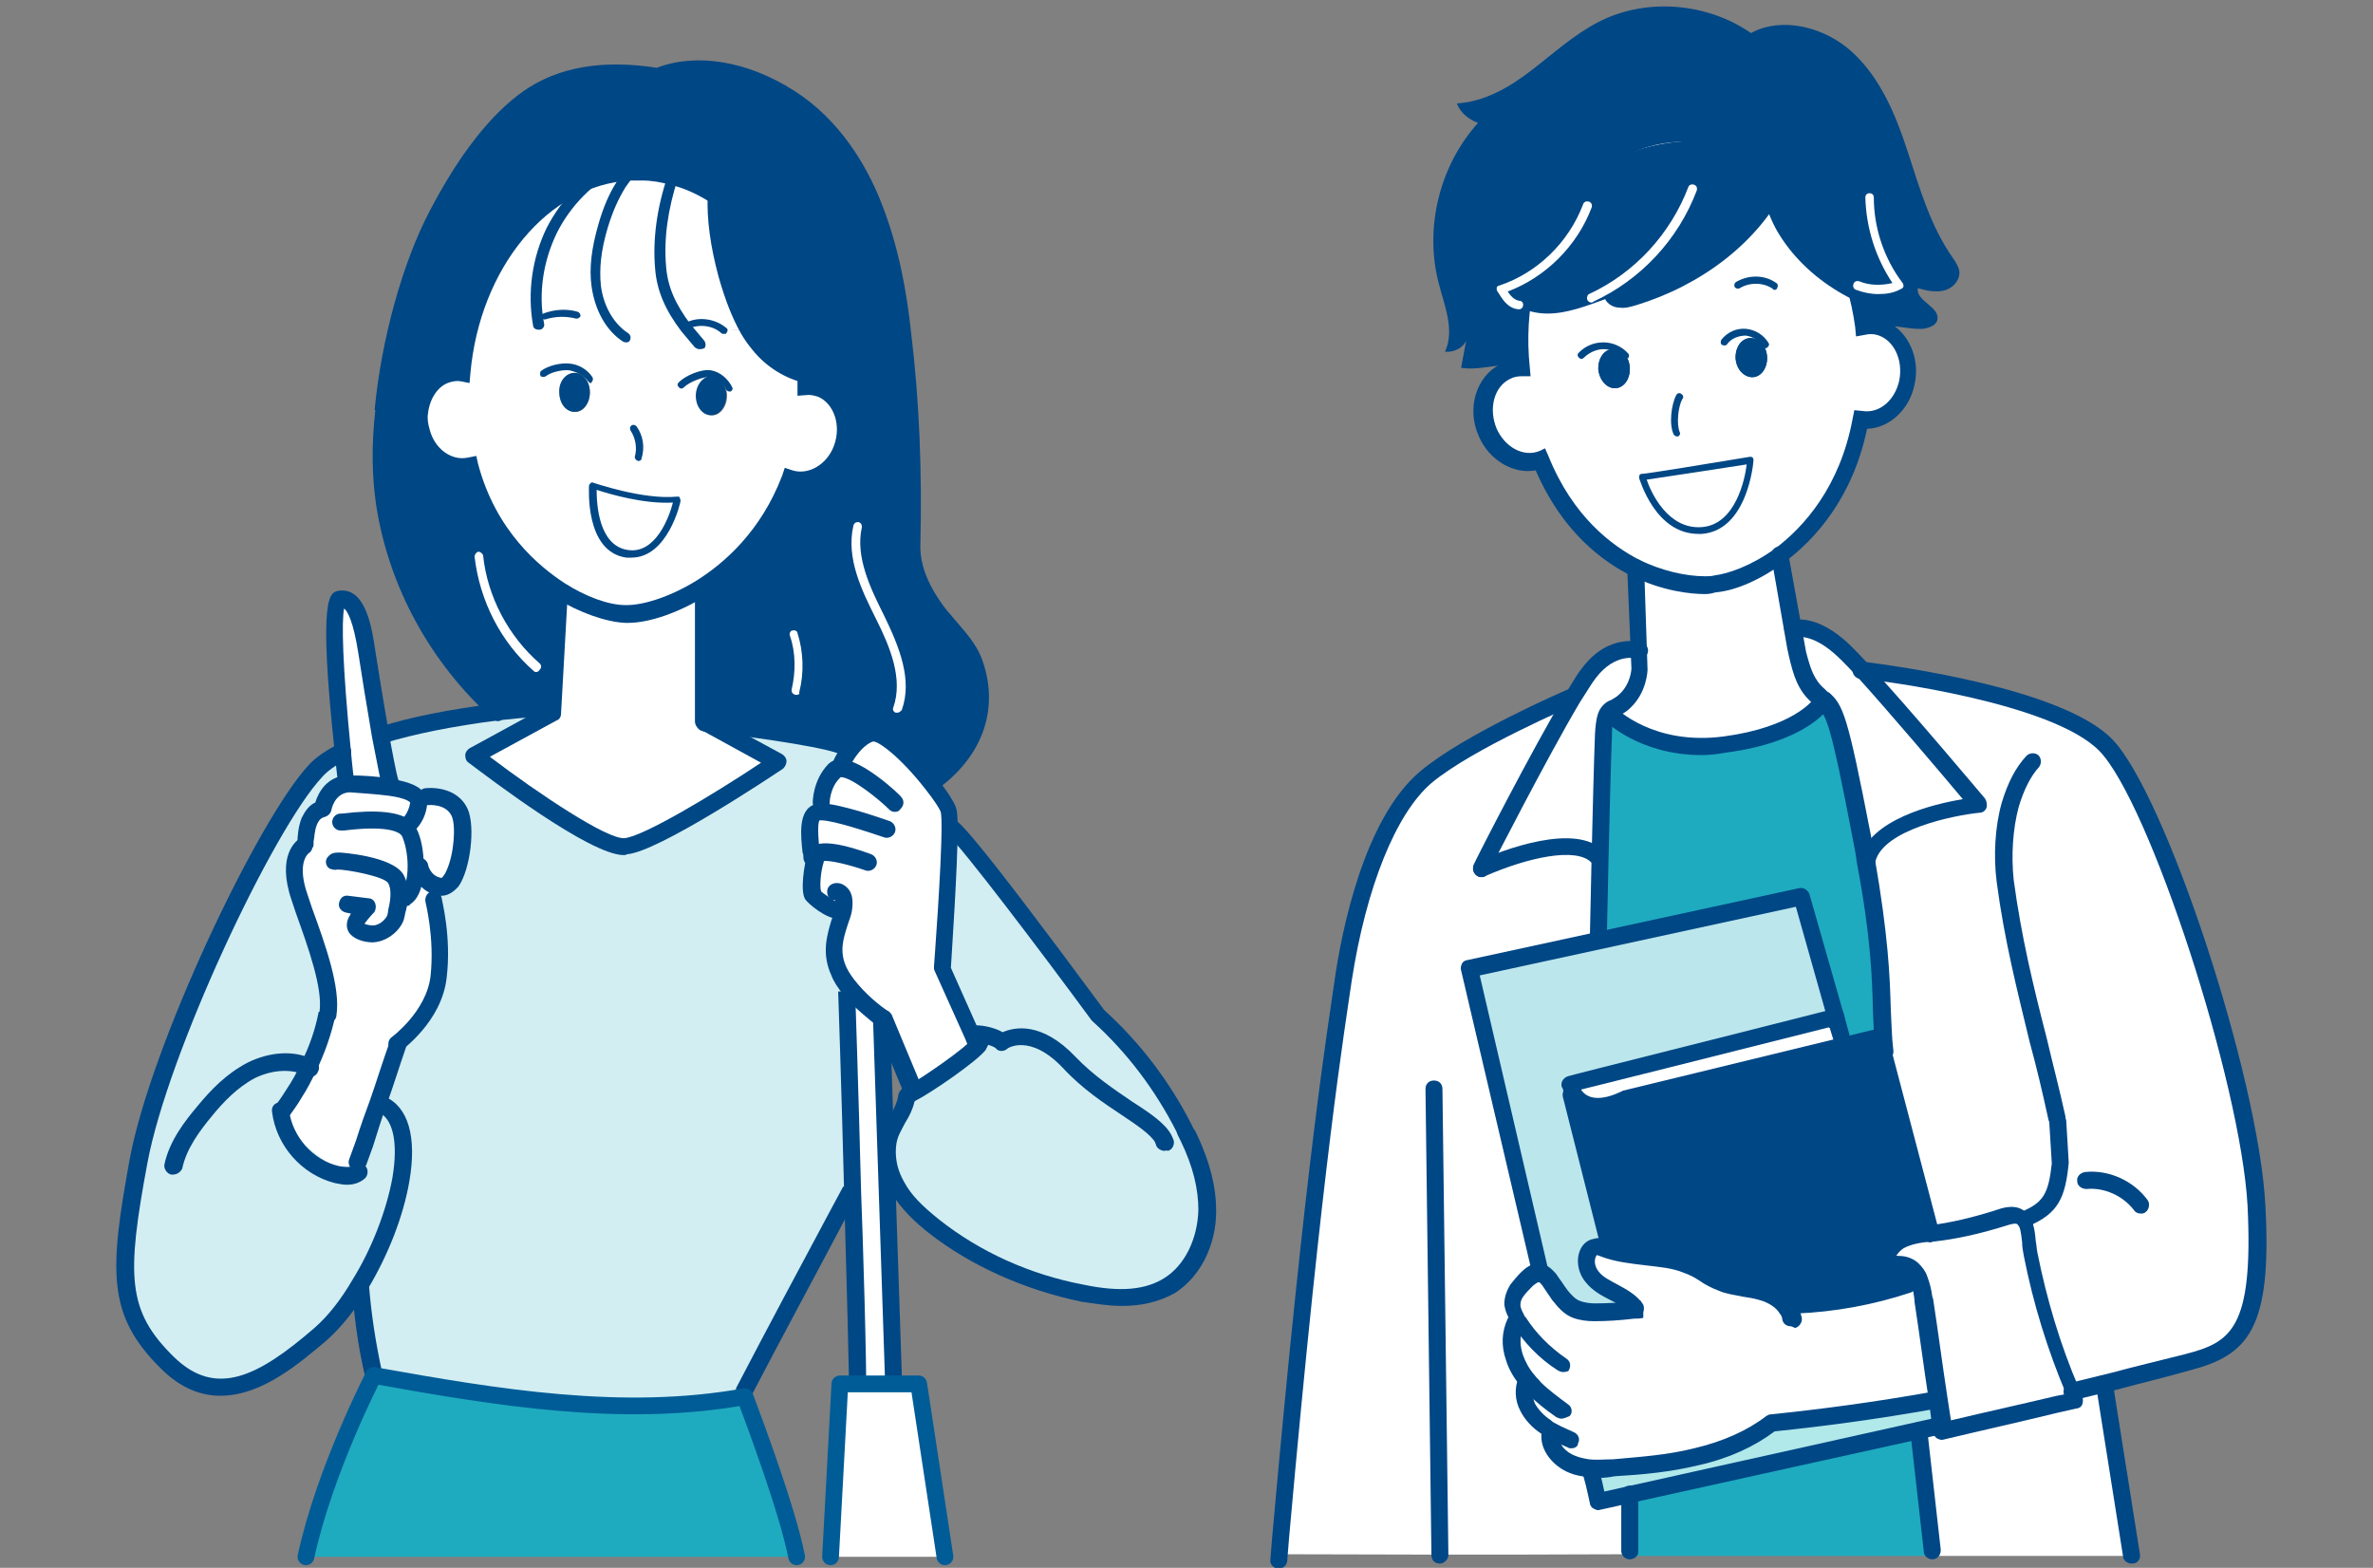 <?xml version="1.0" encoding="utf-8"?>
<!-- Generator: Adobe Illustrator 26.4.1, SVG Export Plug-In . SVG Version: 6.00 Build 0)  -->
<svg version="1.1" id="レイヤー_1" xmlns="http://www.w3.org/2000/svg" xmlns:xlink="http://www.w3.org/1999/xlink" x="0px"
	 y="0px" width="280px" height="185px" viewBox="0 0 280 185" style="enable-background:new 0 0 280 185;" xml:space="preserve">
<rect x="0" y="0" width="280" height="185" fill="#808080" stroke="none"/>
<style type="text/css">
	.st0{fill:#FFFFFF;}
	.st1{fill:#1EABBF;}
	.st2{fill:#004785;}
	.st3{fill:#D2EEF2;}
	.st4{fill:#B1E8EA;}
	.st5{fill:#BBE6EC;}
	.st6{fill:none;stroke:#005C97;stroke-width:1.977;stroke-linecap:round;stroke-linejoin:round;stroke-miterlimit:10;}
</style>
<path class="st0" d="M96.1,101.3l-0.3-0.1c0-0.9-0.9-4.9,0.7-5.3c0.1,0,0.3,0,0.4,0l-0.1-1c0,0,0-2.2,1.5-3.8
	c0.2-0.2,0.5-0.3,0.8-0.3v-0.4c0,0,0.4-0.9,1.1-1.9c0.6-0.8,1.4-1.7,2.4-2c1.5-0.5,5,3,7.2,5.9c1.1,1.4,1.9,2.6,2.1,3.1
	c0.1,0.3,0.1,1,0.1,2.1c0,5-0.9,16.7-0.9,16.7l3.6,8l0.2,0.5l0.6,0.5c-1,1.2-6.2,4.8-8,5.8v-0.3l-3.5-8.4c0,0-2.1-1.5-3.8-3.4
	c-0.5-0.7-1-1.4-1.4-2.1c-1.4-3,0-5.2,0.5-7.3h-0.7c-0.8,0-2.7-1.4-3-1.9C95.5,105,95.6,102.6,96.1,101.3z"/>
<path class="st0" d="M104.6,135.8l1,29.2h-4.4c0-2.4-0.3-13.6-0.6-24.6c-0.3-11.9-0.7-23.6-0.7-23.6l0.4-0.1c1.7,2,3.8,3.4,3.8,3.4
	L104.6,135.8z"/>
<path class="st0" d="M80.9,38.7l0.2-0.2c1.4-0.7,3.2-0.5,4.3,0.5l2.8-0.1c0.4,0.6,0.8,1.3,1.3,1.9c1.4,1.8,3.5,3.1,5.6,3.5
	c0,0.5,0,0.9,0,1.4c0.6,0,1.2,0,1.8,0.3c2.5,1,3.6,4.1,2.5,7c-1,2.8-3.7,4.3-6.1,3.5c-2.3,6.1-6.5,10.3-10.5,12.9
	c-3.5,2.2-6.9,3.2-9,3.1c-1.9-0.1-4.7-1-7.7-2.8C61.8,67,57.4,62.3,55.4,55c-2.4,0.5-4.9-1.2-5.7-4c-0.2-0.7-0.3-1.5-0.2-2.2
	c0.1-2.1,1.4-4,3.3-4.6C53.4,44,54,44,54.6,44c1.1-13.1,9.6-23.2,19.8-23.8c0.5,0,1,0,1.5,0c1.2,0,2.4,0.2,3.5,0.5
	c-1.2,3.5-1.8,7.1-1.5,10.8C78.2,34.4,79.3,36.6,80.9,38.7z M85.8,46.7c0-1.3-0.8-2.3-1.8-2.3s-1.8,1-1.8,2.3S83,49,84,49
	C84.9,49.1,85.8,48,85.8,46.7z M79.9,58.9c-4.1,0.4-9.9-1.6-9.9-1.6s-0.5,7.4,4,8.1C78.4,66,79.9,58.9,79.9,58.9z M69.6,46.3
	c0-1.3-0.8-2.3-1.8-2.3S66,45,66,46.3s0.8,2.3,1.8,2.3C68.8,48.7,69.6,47.6,69.6,46.3z"/>
<path class="st1" d="M94,183.7c-24.2,0-45.4,0-57.9,0c2.2-10.2,8-21.4,8-21.4c14.5,2.6,29.4,5.1,43.8,2.5
	C88.8,167.5,92.9,178.1,94,183.7z"/>
<path class="st0" d="M83.2,85.2l8.5,4.6c0,0-14.4,9.6-17.9,10S56,89.1,56,89.1l9.3-5v-0.6l0.8-13.8l0.1-0.1c2.9,1.8,5.8,2.7,7.7,2.8
	c2.1,0.1,5.5-0.9,9-3.1V85L83.2,85.2z"/>
<path class="st0" d="M88.3,38.9L85.4,39c-1.2-1-2.9-1.2-4.3-0.5l-0.2,0.2c-1.6-2.1-2.8-4.2-3-7.1c-0.3-3.6,0.3-7.3,1.5-10.8
	c1.8,0.5,3.6,1.3,5.2,2.4c-0.1,3.1,0.4,6.3,1.3,9.3C86.4,34.7,87.1,36.9,88.3,38.9z"/>
<path class="st2" d="M83.9,44.4c1,0,1.8,1,1.8,2.3S84.9,49,83.9,49s-1.8-1-1.8-2.3C82.1,45.5,82.9,44.4,83.9,44.4z"/>
<path class="st0" d="M70,57.3c0,0,5.8,2,9.9,1.6c0,0-1.6,7-5.9,6.4C69.5,64.7,70,57.3,70,57.3z"/>
<path class="st2" d="M67.8,44c1,0,1.8,1,1.8,2.3s-0.8,2.3-1.8,2.3s-1.8-1-1.8-2.3C65.9,45,66.8,44,67.8,44z"/>
<path class="st2" d="M114.6,77.8c-0.8-2.1-2.5-3.6-3.9-5.3c-1.9-2.4-3.4-5.3-3.3-8.4c0.3-8.3-0.1-16.6-1.1-24.9
	c-0.6-5.3-1.5-10.3-3.5-15.3s-5.2-9.6-9.8-12.5c-4.5-2.9-10.5-4.6-15.5-2.5C72.1,8,66.7,8.4,62.2,11.5S54,20.4,51.5,25.2
	c-3.2,6-5.6,14.9-6.3,23.1c-0.4,4-0.4,7.9,0.1,11.2C46.9,69,51.7,77.7,58.8,84c3.5-0.4,6-0.6,6-0.6h0.5l0.8-13.8l0.1-0.1
	C61.8,67,57.4,62.3,55.4,55c-2.4,0.5-4.9-1.2-5.7-4c-0.2-0.7-0.3-1.5-0.2-2.2c0.1-2.1,1.4-4,3.3-4.6C53.4,44,54,44,54.6,44
	c1.1-13.1,9.6-23.2,19.8-23.8c0.5,0,1,0,1.5,0c1.2,0,2.4,0.2,3.5,0.5c1.8,0.5,3.6,1.3,5.2,2.4c-0.1,3.1,0.4,6.3,1.3,9.3
	c0.6,2.2,1.3,4.4,2.5,6.4c0.4,0.6,0.8,1.3,1.3,1.9c1.4,1.8,3.5,3.1,5.6,3.5c0,0.5,0,0.9,0,1.4c0.6,0,1.2,0,1.8,0.3
	c2.5,1,3.6,4.1,2.5,7c-1,2.8-3.7,4.3-6.1,3.5C91.2,62.5,87,66.7,83,69.3V85l0.4,0.2c0,0,15.8,1.9,16.9,3.2l0.1,0.1
	c0.6-0.8,1.4-1.7,2.4-2c1.5-0.5,5,3,7.2,5.9l0,0C115.4,88.4,116.8,83,114.6,77.8z"/>
<path class="st3" d="M100.3,116.8c-0.5-0.7-1-1.4-1.4-2.1c-1.4-3,0-5.2,0.5-7.3h-0.7c-0.8,0-2.7-1.4-3-1.9s-0.1-2.9,0.3-4.3
	l-0.3-0.1c0-0.9-0.9-4.9,0.7-5.3c0.1,0,0.3,0,0.4,0l-0.1-1c0,0,0-2.2,1.5-3.8c0.2-0.2,0.5-0.3,0.8-0.3v-0.4c0,0,0.4-0.9,1.1-1.9
	l-0.1-0.1c-1.1-1.3-16.9-3.2-16.9-3.2l8.5,4.6c0,0-14.4,9.6-17.9,10S55.9,89,55.9,89l9.3-5v-0.6h-0.5c0,0-2.5,0.1-6,0.6
	c-4,0.5-9.2,1.3-13.7,2.8c0.5,2.8,1,5.1,1.1,5.6L46,92.8c1.5,0.3,2.8,0.7,3.2,1.4l1.1-0.1c0,0,2.8-0.3,3.8,1.9c1,2.2-0.1,9-2.2,8.8
	c-2.1-0.3-2.5-2.4-2.5-2.4H49c0-1.5-0.3-3-0.8-4.1c-0.1-0.2-0.3-0.4-0.5-0.5c-1.9-1.4-7.3-0.6-7.6-0.6L36.4,97
	c0.3-0.7,0.8-1.2,1.6-1.4c0,0,0.4-2.7,2.8-3l0,0c0,0-0.2-1.5-0.4-3.7h-0.1c-1.3,0.7-2.4,1.5-3.2,2.3c-5.9,6.4-18.4,32.8-20.8,46
	s-2.6,17.9,3.4,23.8c6,5.9,12.1,1.8,17.9-3.4c1.7-1.5,3.3-3.6,4.7-5.9c0.3,3.8,0.8,7,1.6,10.8c14.5,2.8,29.4,5.6,43.8,2.7
	c-0.1-0.4-0.2-0.6-0.2-0.6c4.2-7.9,8.4-15.9,12.6-23.8h0.3c-0.3-11.9-0.7-23.6-0.7-23.6L100.3,116.8z"/>
<path class="st3" d="M140.3,134.1c-0.2-0.4-0.4-0.8-0.6-1.1c-2.5-5-6-9.5-10.1-13.3c0,0-16.2-22-17.3-22.2H112
	c0,5-0.9,16.7-0.9,16.7l3.6,8l0.2,0.5l0.6,0.5c-1,1.2-6.2,4.8-8,5.8c-0.3,0.2-0.5,0.2-0.6,0.3c-0.2,1.7-1.3,2.9-1.9,4.5
	c-0.3,0.7-0.4,1.4-0.4,2.1c0,1.4,0.4,2.8,1.1,4c1,1.9,2.6,3.4,4.3,4.7c5.1,4,11.2,6.7,17.6,7.9c3.4,0.7,7.3,0.9,10.2-0.9
	c2.9-1.8,4.4-5.4,4.4-8.8C142.5,139.8,141.6,136.9,140.3,134.1z"/>
<path class="st0" d="M54.2,95.9c-1-2.2-3.8-1.9-3.8-1.9l-1.1,0.1c-0.4-0.7-1.7-1.1-3.2-1.4l0.1-0.4C46,92,45.6,89.6,45,86.8
	c-0.6-3.5-1.3-7.7-1.6-9.7c-0.6-3.6-1.4-6.6-3.2-6.4c-1.4,0.2-0.3,11.8,0.3,18c0.2,2.2,0.4,3.7,0.4,3.7l0,0c-2.4,0.3-2.8,3-2.8,3
	c-0.8,0.2-1.3,0.8-1.6,1.4H37c-1.1,1.9-2,3.8-2.1,5.9c-0.3,4.2,2.8,7.9,3.8,12c1.2,5.2-1,10.7-4.1,15c-0.6,0.8-1.2,1.8-1,2.7
	c0.1,0.6,0.6,1,1,1.5c1.4,1.3,2.9,2.5,4.5,3.6c0.7,0.5,1.6,1,2.5,0.7s1.3-1.1,1.6-2c1.6-4.3,1.1-9.4,3.8-13.2
	c1.1-1.6,2.8-2.8,3.7-4.5c1.3-2.4,1.1-5.3,0.9-8c-0.2-2.1-0.4-4.2-0.6-6.4c0.3,0.2,0.6,0.3,1,0.4C54.1,104.9,55.2,98.1,54.2,95.9z"
	/>
<path class="st2" d="M73.6,100.9c-4,0-15.9-9.1-18.3-10.9c-0.3-0.2-0.4-0.5-0.4-0.9c0-0.3,0.2-0.6,0.5-0.8l8.8-4.8L65,69.7
	c0-0.6,0.5-1,1.1-0.9c0.6,0,1,0.5,0.9,1.1l-0.8,14.3c0,0.4-0.2,0.7-0.5,0.8l-7.9,4.3c5.8,4.4,13.9,9.8,15.9,9.6
	c2.2-0.2,10.4-5.1,16.1-8.9l-7.3-4c-0.3-0.2-0.5-0.5-0.5-0.9V69.4c0-0.6,0.5-1,1-1s1,0.5,1,1v15.1l8.3,4.5c0.3,0.2,0.5,0.5,0.5,0.8
	c0,0.4-0.2,0.7-0.4,0.9c-1.5,1-14.7,9.8-18.4,10.1C73.8,100.9,73.7,100.9,73.6,100.9z"/>
<path class="st2" d="M74.1,73.5L74.1,73.5h-0.3c-2.3-0.1-5.4-1.2-8.2-2.9c-3.1-1.9-8.4-6.3-10.9-14.4c-2.7,0.1-5.1-2-6-4.9
	c-0.2-0.9-0.3-1.7-0.3-2.6c0.2-2.6,1.7-4.8,4-5.5c0.4-0.1,0.8-0.2,1.2-0.2c1.5-13.1,10.2-23.2,20.7-23.7c0.5,0,1,0,1.6,0
	c1.3,0,2.5,0.2,3.7,0.6c1.9,0.5,3.8,1.3,5.5,2.5c6.5,4.4,10.6,12.5,11.1,21.9c0,0.2,0,0.3,0,0.5c0.4,0.1,0.8,0.2,1.1,0.3
	c3,1.2,4.3,4.9,3.1,8.3c-1.1,2.9-3.8,4.7-6.5,4.4c-2.7,6.5-7.2,10.4-10.6,12.5C80.1,72.3,76.6,73.5,74.1,73.5z M56.2,53.8l0.2,0.9
	c2.1,8,7.3,12.2,10.2,14.1c2.5,1.6,5.2,2.6,7.2,2.6H74c1.7,0,4.8-0.8,8.2-2.9c3.2-2,7.6-5.8,10.1-12.4l0.3-0.9l0.9,0.3
	c1.9,0.6,4.1-0.7,4.9-2.9c0.9-2.4,0-5-1.9-5.8c-0.4-0.1-0.7-0.2-1.1-0.2l-1.3,0.1v-1.1c0-0.5,0-0.9,0-1.3C93.8,35.7,89.9,27.9,84,24
	c-1.5-1-3.2-1.8-4.9-2.2c-1.1-0.3-2.2-0.5-3.3-0.5h-0.6c-0.3,0-0.5,0-0.8,0c-9.7,0.5-17.8,10.3-18.9,22.8l-0.1,1.1l-1-0.2
	c-0.5-0.1-0.9,0-1.3,0.1c-1.4,0.4-2.4,1.9-2.6,3.7c-0.1,0.6,0,1.2,0.2,1.9c0.6,2.3,2.6,3.7,4.5,3.3L56.2,53.8z"/>
<path class="st2" d="M85.4,39.4c-0.1,0-0.2,0-0.3-0.1c-1-0.9-2.6-1.1-3.9-0.5c-0.2,0.1-0.4,0-0.5-0.2s0-0.4,0.2-0.5
	c1.5-0.8,3.5-0.5,4.8,0.6c0.2,0.1,0.2,0.4,0,0.6C85.7,39.4,85.6,39.4,85.4,39.4z"/>
<path class="st2" d="M69.7,45.2c-0.1,0-0.2-0.1-0.3-0.2c-0.5-0.7-1.3-1.1-2.2-1.3c-0.8-0.1-2.2,0.2-2.8,0.7c-0.2,0.1-0.4,0.1-0.6,0
	c-0.1-0.2-0.1-0.4,0-0.6c0.9-0.7,2.4-1,3.4-0.9c1.1,0.1,2.1,0.7,2.7,1.6c0.1,0.2,0.1,0.4-0.1,0.6C69.8,45.2,69.8,45.2,69.7,45.2z"/>
<path class="st2" d="M86.1,46.2c-0.2,0-0.3-0.1-0.4-0.2c-0.3-0.8-1.1-1.3-1.9-1.5c-0.8-0.1-2.5,0.6-3.1,1.2c-0.2,0.2-0.4,0.2-0.6,0
	s-0.2-0.4,0-0.6c0.8-0.8,2.7-1.6,3.8-1.4c1.1,0.2,2,1,2.5,2c0.1,0.2,0,0.4-0.2,0.5C86.2,46.2,86.1,46.2,86.1,46.2z"/>
<path class="st2" d="M73.9,40.4c-0.1,0-0.2,0-0.4-0.1c-2-1.3-3.3-3.7-3.7-6.5c-0.3-2.2,0-4.5,0.8-7.3c0.6-2.1,1.3-3.7,2.2-5.1
	c0.3-0.5,0.7-1,1.1-1.4c0.9-1,2-1.8,3.1-2.3c0.3-0.1,0.7,0,0.8,0.3c0.1,0.3,0,0.7-0.3,0.8c-1,0.4-1.9,1.1-2.7,2
	c-0.4,0.4-0.7,0.9-1,1.3c-0.8,1.3-1.5,2.8-2.1,4.8c-0.8,2.7-1,4.8-0.8,6.8c0.3,2.4,1.5,4.5,3.2,5.6c0.3,0.2,0.4,0.6,0.2,0.9
	C74.3,40.3,74.1,40.4,73.9,40.4z"/>
<path class="st2" d="M82.5,41.2c-0.2,0-0.3-0.1-0.5-0.2c-0.6-0.7-1.1-1.3-1.6-1.9c-1.9-2.5-2.9-4.8-3.1-7.4c-0.3-3.4,0.2-7.2,1.5-11
	l0.1-0.3c0.3-0.9,0.7-1.8,1.4-2.4c0.3-0.2,0.7-0.2,0.9,0.1c0.2,0.3,0.2,0.7-0.1,0.9c-0.5,0.4-0.8,1.1-1,1.9L80,21
	c-1.2,3.7-1.7,7.2-1.4,10.5c0.2,2.4,1.1,4.4,2.9,6.8c0.5,0.6,1,1.2,1.6,1.9c0.2,0.3,0.2,0.7,0,0.9C82.8,41.2,82.7,41.2,82.5,41.2z"
	/>
<path class="st2" d="M96.7,45.4c-0.6,0-1.2-0.1-1.7-0.2c-2.3-0.5-4.6-1.9-6.2-3.9c-0.5-0.6-1-1.3-1.4-2c-1-1.8-1.8-3.8-2.6-6.6
	c-1-3.7-1.4-6.8-1.3-9.6c0.1-1.4,0.3-2.7,0.6-3.9l2,0.5c-0.3,1.1-0.5,2.3-0.5,3.5c-0.1,2.6,0.3,5.5,1.2,9c0.7,2.6,1.4,4.5,2.4,6.1
	c0.3,0.6,0.7,1.2,1.2,1.7c1.3,1.6,3.2,2.8,5,3.2c0.7,0.1,1.3,0.2,2,0.1l0.2,2C97.3,45.4,97,45.4,96.7,45.4z"/>
<path class="st2" d="M110.5,93.2l-1.2-1.6c4.9-3.5,6.5-8.3,4.4-13.4c-0.5-1.3-1.5-2.4-2.5-3.6c-0.4-0.5-0.8-1-1.2-1.5
	c-2.4-3.1-3.6-6.1-3.5-9.1c0.3-8.3-0.1-16.6-1.1-24.7c-0.5-4.5-1.3-9.7-3.5-15c-1.5-3.7-4.3-8.8-9.4-12c-5-3.2-10.5-4.1-14.6-2.4
	L77.7,10h-0.3c-6-1-10.7-0.2-14.6,2.5c-4.4,3.1-8.1,9-10.4,13.4c-3.1,5.9-5.5,14.6-6.2,22.7l-2-0.2C45,40,47.5,31,50.7,24.9
	c3.5-6.7,7.2-11.4,11-14.1C65.8,7.9,71.1,7,77.5,8c4.7-1.8,10.7-0.8,16.2,2.7c5.5,3.5,8.6,9,10.2,13c2.2,5.5,3.1,10.9,3.6,15.5
	c1,8.2,1.3,16.6,1.1,25c-0.1,2.5,1,5.1,3.1,7.8c0.4,0.5,0.8,0.9,1.2,1.4c1.1,1.3,2.2,2.5,2.9,4.2C118,83.4,116.1,89.2,110.5,93.2z"
	/>
<path class="st2" d="M58.8,85.1c-0.2,0-0.5-0.1-0.7-0.3c-7.3-6.6-12.2-15.5-13.7-25.1c-0.5-3.3-0.6-7.1-0.1-11.4
	c0.1-0.6,0.5-1,1.1-0.9s1,0.5,0.9,1.1c-0.4,4.1-0.3,7.9,0.1,10.9c1.4,9.1,6,17.6,13,23.9c0.4,0.4,0.5,1,0.1,1.4
	C59.3,84.9,59,85.1,58.8,85.1z"/>
<polygon class="st2" points="58.1,84.8 58.1,84.8 59.5,83.3 "/>
<path class="st2" d="M75.3,54.4L75.3,54.4c-0.3-0.1-0.4-0.3-0.4-0.5c0.3-1,0.1-2.2-0.5-3.1c-0.1-0.2-0.1-0.4,0.1-0.6
	c0.2-0.1,0.4-0.1,0.6,0.1c0.8,1.1,1,2.5,0.6,3.8C75.7,54.3,75.5,54.4,75.3,54.4z"/>
<path class="st2" d="M74.5,65.8c-0.2,0-0.4,0-0.6,0c-4.9-0.7-4.4-8.2-4.4-8.5c0-0.1,0.1-0.2,0.2-0.3s0.2-0.1,0.4,0
	c0.1,0,5.8,2,9.8,1.6c0.1,0,0.3,0,0.3,0.1s0.1,0.2,0.1,0.4C80.3,59.3,78.8,65.8,74.5,65.8z M70.4,57.8c0,1.6,0.2,6.6,3.7,7.1
	c3.3,0.5,4.9-4,5.3-5.6C76,59.5,71.9,58.3,70.4,57.8z"/>
<path class="st2" d="M64.3,37.7c-0.2,0-0.3-0.1-0.4-0.2c-0.1-0.2,0-0.4,0.2-0.5c1.3-0.5,2.8-0.6,4.1-0.2c0.2,0.1,0.3,0.3,0.3,0.5
	c-0.1,0.2-0.3,0.3-0.5,0.3C66.8,37.3,65.6,37.3,64.3,37.7C64.5,37.7,64.4,37.7,64.3,37.7z"/>
<path class="st2" d="M26,164.7c-2.3,0-4.7-0.9-7-3.2c-6.4-6.3-6.1-11.5-3.7-24.7c2.5-13.5,15.1-40,21.1-46.5c0.8-0.9,2-1.7,3.5-2.5
	c0.5-0.3,1.1-0.1,1.4,0.4c0.3,0.5,0.1,1.1-0.4,1.4c-1.3,0.7-2.3,1.4-2.9,2.1c-5.8,6.2-18.2,32.6-20.6,45.5
	c-2.5,13.4-2.4,17.5,3.1,22.9c5,4.9,10,2.3,16.6-3.4c1.6-1.4,3.1-3.3,4.5-5.7c2.3-3.7,4-8.2,4.7-12c0.7-4.2,0.1-7-1.7-7.8
	c-0.5-0.2-0.7-0.8-0.5-1.3s0.8-0.7,1.3-0.5c2.8,1.2,3.8,4.8,2.9,10c-0.7,4.1-2.5,8.7-4.9,12.7c-1.5,2.5-3.2,4.6-4.9,6.1
	C35.5,160.7,31,164.7,26,164.7z"/>
<path class="st2" d="M45,87.8c-0.4,0-0.8-0.3-1-0.7c-0.2-0.5,0.1-1.1,0.7-1.3c3.7-1.2,8.4-2.1,13.9-2.8c3.5-0.4,6-0.6,6.1-0.6
	c0.6-0.1,1,0.4,1.1,1c0,0.6-0.4,1-1,1.1c0,0-2.5,0.1-6,0.5c-5.4,0.7-9.9,1.6-13.5,2.7C45.3,87.8,45.1,87.8,45,87.8z"/>
<path class="st2" d="M20.4,138.6c-0.1,0-0.2,0-0.2,0c-0.5-0.1-0.9-0.7-0.8-1.2c0.6-2.8,2.4-5.1,4-7c1.5-1.8,3.3-3.7,5.8-5
	c2.6-1.3,5.5-1.5,7.7-0.4c0.1,0,0.1,0,0.2,0.1c0.5,0.3,0.7,0.9,0.4,1.4c-0.2,0.5-0.8,0.7-1.3,0.5c0,0-0.1,0-0.1-0.1
	c-1.7-0.8-3.9-0.7-6,0.3c-2.1,1.1-3.8,2.9-5.1,4.5c-1.4,1.7-3,3.8-3.5,6.2C21.3,138.3,20.9,138.6,20.4,138.6z"/>
<path class="st2" d="M33.4,131.9c-0.2,0-0.4-0.1-0.6-0.2c-0.4-0.3-0.5-1-0.2-1.4c0.5-0.6,0.9-1.3,1.3-1.9c0.6-0.9,1.1-1.8,1.6-2.9
	c1-2,1.7-4,2.1-6.1h1l1,0.3c-0.5,2.4-1.3,4.6-2.3,6.7c-0.6,1.2-1.1,2.2-1.7,3.1c-0.4,0.7-0.9,1.4-1.4,2.1
	C34,131.8,33.7,131.9,33.4,131.9z"/>
<path class="st2" d="M42.1,138.2c-0.1,0-0.2,0-0.3-0.1c-0.5-0.2-0.8-0.8-0.6-1.3l0.8-2.2c0.5-1.6,1.1-3.3,1.7-4.9
	c0.8-2.3,1.5-4.6,2.3-6.8c0.2-0.5,0.8-0.8,1.3-0.6c0.5,0.2,0.8,0.8,0.6,1.3c-0.8,2.3-1.5,4.6-2.3,6.8c-0.6,1.7-1.1,3.3-1.6,4.9
	l-0.8,2.2C42.9,138,42.5,138.2,42.1,138.2z"/>
<path class="st2" d="M40.9,139.8c-0.4,0-0.9-0.1-1.4-0.2c-3.9-1-6.9-4.4-7.4-8.4c-0.1-0.6,0.3-1.1,0.9-1.1c0.5-0.1,1.1,0.3,1.1,0.9
	c0.4,3.1,2.8,5.9,5.9,6.6c0.6,0.1,1.3,0.2,1.8-0.1c0.4-0.3,1.1-0.2,1.4,0.2c0.3,0.4,0.2,1.1-0.2,1.4
	C42.4,139.6,41.7,139.8,40.9,139.8z"/>
<path class="st2" d="M46.8,124.2c-0.3,0-0.6-0.1-0.8-0.4c-0.3-0.5-0.2-1.1,0.2-1.4c0,0,4.1-3,4.6-7.2c0.5-4.6-0.6-8.7-0.6-8.8
	c-0.1-0.5,0.2-1.1,0.7-1.2s1.1,0.2,1.2,0.7c0,0.2,1.2,4.6,0.6,9.5c-0.6,5.2-5.3,8.5-5.5,8.7C47.2,124.2,47,124.2,46.8,124.2z"/>
<path class="st2" d="M44,111.2c-1.1,0-2.4-0.4-2.9-1.3c-0.3-0.6-0.2-1.3,0.2-1.9c0-0.1,0.1-0.1,0.1-0.2l-0.5-0.1
	c-0.6-0.1-1-0.6-0.9-1.1c0.1-0.6,0.5-1,1.1-0.9l2.4,0.3c0.4,0,0.7,0.3,0.8,0.7c0.1,0.4,0,0.8-0.2,1c0,0-0.5,0.5-1.1,1.3
	c0.2,0.1,0.6,0.2,1,0.2c0.9,0,1.6-0.9,1.7-1.2c0-0.1,0.1-0.3,0.1-0.6c0.2-0.8,0.5-2.3,0-3.2c-0.5-0.8-4.9-1.6-6-1.6
	c-0.3,0.1-0.6,0-0.9-0.1c-0.5-0.3-0.6-1-0.2-1.4c0.4-0.5,0.9-0.5,1.4-0.5c0.1,0,6.2,0.4,7.5,2.6c0.9,1.6,0.5,3.6,0.2,4.6
	c0,0.2-0.1,0.4-0.1,0.5C47.5,109.4,46,111.1,44,111.2C44.1,111.2,44,111.2,44,111.2z"/>
<path class="st2" d="M38.7,120.7c-0.6,0-1-0.5-1-1c0-0.1,0-0.2,0-0.3c0.4-2.8-1.3-7.5-2.8-11.7l-0.5-1.5c-1.8-5.3,0.6-7,0.9-7.2
	c0.5-0.3,1.1-0.2,1.4,0.3c0.3,0.5,0.2,1.1-0.3,1.4c-0.1,0.1-1.4,1.2-0.1,4.9l0.5,1.5c1.6,4.4,3.4,9.4,2.9,12.7
	C39.7,120.3,39.2,120.7,38.7,120.7z"/>
<path class="st2" d="M36.1,100.4c-0.1,0-0.1,0-0.2,0c-0.5-0.1-0.8-0.6-0.8-1.1c0-0.6,0.1-1.8,0.5-2.8c0.4-0.8,0.9-1.5,1.6-1.8
	c0.4-1.3,1.4-3,3.6-3.2c0.2,0,0.4,0,0.6,0c1.3,0,3.2,0.1,4.8,0.4c2.2,0.4,3.4,0.9,3.9,1.8c0.2,0.3,0.3,0.8,0.3,1.2
	c-0.2,2.3-1.9,3.5-1.9,3.5c-0.5,0.3-1.1,0.2-1.4-0.2c-0.3-0.5-0.2-1.1,0.2-1.4c0,0,0.9-0.7,1.1-2.1c0,0-0.3-0.5-2.5-0.8
	c-1.5-0.2-3.3-0.3-4.5-0.4h-0.1c-0.1,0-0.1,0-0.2,0c-1.7,0.2-2,2.1-2,2.1c-0.1,0.4-0.4,0.7-0.8,0.8c-0.3,0.1-0.6,0.2-0.9,0.9
	c-0.3,0.7-0.3,1.6-0.4,2c0,0.2,0,0.3,0,0.4C37,100.1,36.5,100.4,36.1,100.4z"/>
<path class="st2" d="M47.9,106.9c-0.3,0-0.6-0.2-0.8-0.5c-0.3-0.5-0.2-1.1,0.3-1.4c0.3-0.2,0.7-1.1,0.7-2.8c0-1.4-0.3-2.8-0.7-3.6
	c0,0-0.1-0.1-0.2-0.2c-0.4-0.3-1.8-1-6.6-0.4c-0.2,0-0.4,0-0.4,0c-0.6,0-1-0.5-1-1s0.4-1,1-1h0.2c4.1-0.5,6.7-0.2,8,0.8
	c0.3,0.2,0.6,0.5,0.7,0.9c0.6,1.1,0.9,2.8,0.9,4.5c0,1.3-0.2,3.6-1.6,4.5C48.3,106.9,48.1,106.9,47.9,106.9z"/>
<path class="st2" d="M52.1,105.7c-0.1,0-0.2,0-0.2,0c-2.3-0.3-3.2-2.3-3.4-3.3c-0.1-0.6,0.3-1.1,0.8-1.2s1.1,0.3,1.2,0.8
	c0,0.1,0.3,1.4,1.6,1.6c0,0,0.3-0.2,0.6-0.9c0.9-2,1.1-5.3,0.6-6.4c-0.7-1.5-2.7-1.3-2.8-1.3c-0.5,0.1-1.1-0.3-1.1-0.9
	c-0.1-0.6,0.3-1.1,0.9-1.1c0.1,0,3.6-0.4,4.9,2.5c0.9,2.1,0.3,7.1-1.1,9.1C53.3,105.5,52.6,105.7,52.1,105.7z"/>
<path class="st2" d="M40.9,93.4c-0.5,0-0.9-0.4-1-0.9c0,0-0.2-1.5-0.4-3.7c-2-18.7-0.6-18.9,0.5-19.1c3.2-0.4,3.9,4.5,4.3,7.2
	c0.3,2,1,6.2,1.6,9.7c0.3,1.7,0.9,4.9,1.1,5.4c0.2,0.5-0.1,1.1-0.6,1.3c-0.5,0.2-1.1-0.1-1.3-0.6c-0.2-0.4-0.4-1.7-1.2-5.7
	c-0.6-3.5-1.3-7.8-1.6-9.8c-0.6-3.9-1.3-5.1-1.7-5.4c-0.3,1.5-0.2,6.6,0.8,16.8c0.2,2.2,0.4,3.7,0.4,3.7
	C41.9,92.9,41.5,93.4,40.9,93.4C41,93.4,41,93.4,40.9,93.4z"/>
<path class="st2" d="M98.8,108.4c-1.3,0-3.4-1.7-3.8-2.3c-0.6-1-0.1-4,0.2-5.1c0.1-0.2,0.1-0.3,0.2-0.5c0.2-0.5,0.9-2.1,7.4,0.3
	c0.5,0.2,0.8,0.8,0.6,1.3c-0.2,0.5-0.8,0.8-1.3,0.6c-2-0.7-4.2-1.2-4.9-1.1c0,0,0,0,0,0.1c-0.4,1.2-0.5,3.1-0.3,3.5
	c0.2,0.2,1.5,1.1,2,1.3c0.4-0.1,0.9,0.1,1.2,0.5c0.3,0.5,0.1,1.1-0.4,1.4C99.2,108.3,99,108.4,98.8,108.4z"/>
<path class="st2" d="M107.6,129.7c-0.4,0-0.8-0.2-0.9-0.6l-3.4-8.2c-0.6-0.5-2.3-1.8-3.7-3.4c-0.7-0.9-1.2-1.6-1.5-2.4
	c-1.2-2.6-0.5-4.8,0-6.5c0.2-0.5,0.3-0.9,0.4-1.4c0.2-0.8,0-1,0-1c-0.6,0-0.9-0.4-0.9-1c0-1,1.5-1.5,2.5-0.3
	c0.5,0.6,0.6,1.5,0.4,2.7c-0.1,0.5-0.3,1-0.5,1.6c-0.5,1.6-1,3.1-0.1,5c0.3,0.6,0.7,1.2,1.3,1.9c1.5,1.8,3.5,3.2,3.6,3.2
	c0.2,0.1,0.3,0.3,0.4,0.4l3.5,8.4c0.2,0.5,0,1.1-0.5,1.3C107.9,129.7,107.7,129.7,107.6,129.7z"/>
<path class="st2" d="M115,123.7c-0.4,0-0.8-0.2-0.9-0.6l-0.2-0.5l-3.6-8c-0.1-0.2-0.1-0.3-0.1-0.5c0-0.1,0.9-11.7,0.9-16.6
	c0-1.4-0.1-1.7-0.1-1.7c-0.1-0.3-0.7-1.3-1.9-2.8c-2.9-3.7-5.5-5.6-6.1-5.5c-0.6,0.2-1.3,0.8-1.9,1.6c-0.6,0.8-1,1.7-1,1.7
	c-0.2,0.5-0.8,0.8-1.3,0.6c-0.5-0.2-0.8-0.8-0.6-1.3c0,0,0.4-1.1,1.2-2.1c0.9-1.2,1.8-2,2.9-2.3c2.4-0.9,6.6,4,8.3,6.2
	c0.6,0.7,1.9,2.5,2.2,3.4c0.1,0.3,0.2,0.8,0.2,2.4c0,4.6-0.7,14.7-0.8,16.5l3.7,8.3c0.2,0.5,0,1.1-0.5,1.3
	C115.3,123.7,115.1,123.7,115,123.7z"/>
<path class="st2" d="M105.6,95.8c-0.3,0-0.5-0.1-0.7-0.3c-1.1-1.1-4.4-3.8-5.7-3.8c-1.3,1.2-1.3,3-1.3,3c0,0.6-0.4,1-1,1l0,0
	c-0.5,0-1-0.4-1-1c0-0.1,0-2.6,1.8-4.5c0.4-0.4,0.9-0.6,1.5-0.6c2.6,0,7.1,4.3,7.1,4.4c0.4,0.4,0.4,1,0,1.4
	C106.1,95.7,105.9,95.8,105.6,95.8z"/>
<path class="st2" d="M95.8,102.2c-0.5,0-1-0.4-1-1c0-0.1,0-0.4-0.1-0.6c-0.2-1.9-0.6-5.1,1.5-5.7c0.2-0.1,0.4-0.1,0.7-0.1
	c2.2,0,7.5,1.9,8.1,2.1c0.5,0.2,0.8,0.8,0.6,1.3c-0.2,0.5-0.8,0.8-1.3,0.6c-1.5-0.5-5.9-2-7.4-2c-0.1,0-0.2,0-0.2,0
	c-0.1,0.1-0.3,0.8,0,3.5c0,0.3,0.1,0.6,0.1,0.8C96.8,101.7,96.4,102.2,95.8,102.2L95.8,102.2z"/>
<path class="st2" d="M132.4,154.1c-1.7,0-3.4-0.3-4.8-0.5c-6.7-1.4-13-4.2-18-8.1c-1.4-1.1-3.3-2.8-4.6-5c-0.8-1.5-1.2-3-1.2-4.5
	c0-0.9,0.1-1.7,0.4-2.5c0.2-0.7,0.6-1.3,0.9-1.9c0.4-0.8,0.8-1.6,0.9-2.4c0.1-0.4,0.4-0.8,0.8-0.9c0,0,0.1-0.1,0.2-0.1
	c1.8-1,6.9-4.5,7.7-5.6c0.1-0.5,0.7-0.8,1.2-0.6c0.5,0.1,0.8,0.8,0.7,1.3c-0.1,0.2-0.2,0.4-0.3,0.6c-1.1,1.4-6.5,5.1-8.3,6l-0.1,0.1
	c-0.2,0.9-0.6,1.7-1.1,2.5c-0.3,0.6-0.6,1.1-0.8,1.6c-0.2,0.5-0.3,1.1-0.3,1.8c0,1.2,0.3,2.4,1,3.6c0.8,1.5,2.1,2.8,4.1,4.4
	c4.8,3.8,10.7,6.5,17.1,7.7c4.3,0.9,7.3,0.6,9.5-0.8c2.4-1.5,3.9-4.6,4-8c0-2.5-0.6-5.1-2.1-8.2l-0.2-0.4c-0.1-0.2-0.2-0.4-0.3-0.7
	c-2.5-4.9-5.8-9.3-9.9-13l-0.1-0.1c-5.8-7.9-15.5-20.7-16.9-21.8c-0.4-0.2-0.6-0.6-0.6-1.1c0.1-0.5,0.6-0.9,1.2-0.8
	c0.5,0.1,1.4,0.3,17.8,22.5c4.2,3.8,7.7,8.4,10.3,13.5c0.1,0.2,0.2,0.5,0.4,0.7l0.2,0.4c1.6,3.4,2.3,6.3,2.3,9.1
	c0,4.1-1.9,7.8-4.9,9.7C136.6,153.7,134.5,154.1,132.4,154.1z"/>
<path class="st2" d="M137.4,135.8c-0.4,0-0.9-0.3-1-0.7c0-0.1-0.1-0.2-0.1-0.3c-0.5-0.9-2.1-2-3.9-3.2c-2.1-1.4-4.7-3.1-7-5.6
	c-3.9-4.1-6.6-2.3-6.6-2.2c-0.4,0.3-1,0.3-1.3-0.1c-0.3-0.3-1.5-0.6-2.2-0.7c-0.6-0.1-1-0.6-0.9-1.1s0.5-1,1.1-0.9
	c0.3,0,1.8,0.2,2.8,0.8c1.4-0.6,4.6-1.3,8.6,2.9c2.1,2.2,4.5,3.8,6.7,5.3c2.2,1.4,3.9,2.6,4.6,3.9c0.1,0.2,0.2,0.4,0.3,0.7
	c0.1,0.5-0.2,1.1-0.7,1.2C137.6,135.7,137.5,135.8,137.4,135.8z"/>
<path class="st2" d="M100.1,89.4c-0.3,0-0.6-0.1-0.8-0.3c-0.9-0.7-9-2-16.3-2.8c-0.6-0.1-0.9-0.6-0.9-1.1c0.1-0.6,0.6-0.9,1.1-0.9
	c7.4,0.9,16.4,2.2,17.6,3.5c0.4,0.4,0.3,1.1-0.1,1.4C100.6,89.4,100.4,89.4,100.1,89.4z"/>
<path class="st2" d="M102.2,165.1h-2c0-2.5-0.3-14.3-0.6-24.5c-0.3-11.9-0.7-23.6-0.7-23.6l2-0.1c0,0,0.4,11.7,0.7,23.6
	C101.8,145.4,102.3,161.9,102.2,165.1z"/>
<rect x="103.8" y="120.2" transform="matrix(0.999 -3.320323e-02 3.320323e-02 0.999 -4.677 3.558)" class="st2" width="2" height="44.8"/>
<path class="st2" d="M43.1,162.5c-0.9-3.8-1.3-7.1-1.6-10.9v-0.2l2-0.4v0.2c0.3,3.9,0.8,7.1,1.6,10.8L43.1,162.5z"/>
<path class="st2" d="M88.6,164.8l-1.8-0.9c3.7-7.1,7.5-14.2,11.3-21.3l1.4-2.6l1.8,0.9l-1.4,2.6C96.1,150.7,92.3,157.7,88.6,164.8z"
	/>
<path class="st2" d="M63.5,38.9c-0.3,0-0.6-0.2-0.6-0.5c-0.7-3.9-0.1-8,1.6-11.5c1.8-3.5,4.7-6.5,8.2-8.2c0.3-0.2,0.7,0,0.9,0.3
	c0.2,0.3,0,0.7-0.3,0.9c-3.3,1.6-6,4.4-7.6,7.6c-1.6,3.3-2.2,7.1-1.5,10.7c0.1,0.3-0.2,0.7-0.5,0.7C63.6,38.9,63.6,38.9,63.5,38.9z"
	/>
<path class="st0" d="M105.9,84.1c-0.1,0-0.1,0-0.2,0c-0.3-0.1-0.4-0.4-0.3-0.6c1.2-3.4-0.4-7.2-2-10.4c-1.7-3.4-3.6-7.2-2.7-11.1
	c0.1-0.3,0.3-0.4,0.6-0.4c0.3,0.1,0.4,0.3,0.4,0.6c-0.8,3.5,1,7.2,2.6,10.4c1.8,3.7,3.4,7.6,2.1,11.2
	C106.3,83.9,106.1,84.1,105.9,84.1z"/>
<path class="st0" d="M93.9,82L93.9,82c-0.4-0.1-0.5-0.3-0.5-0.6c0.5-2.1,0.5-4.4-0.2-6.4c-0.1-0.3,0.1-0.6,0.3-0.6
	c0.3-0.1,0.6,0.1,0.6,0.3c0.7,2.2,0.8,4.7,0.2,7C94.4,81.9,94.2,82,93.9,82z"/>
<path class="st0" d="M63.3,79.3c-0.1,0-0.2,0-0.3-0.1c-3.9-3.4-6.4-8.3-7-13.5c0-0.3,0.2-0.5,0.4-0.6c0.3,0,0.5,0.2,0.6,0.4
	c0.5,4.9,3,9.6,6.7,12.8c0.2,0.2,0.2,0.5,0,0.7C63.6,79.2,63.4,79.3,63.3,79.3z"/>
<g>
	<path class="st2" d="M230.4,30.4c-2.6-3.7-3.9-8.2-5.3-12.5c-1.4-4.3-3.2-8.7-6.6-11.8c-3.2-2.9-8.2-4.2-11.9-2.2
		c-5.2-3.6-12.4-4.2-18-1.3c-2.9,1.5-5.3,3.7-7.9,5.7c-2.6,2-5.5,3.7-8.8,3.9c0.4,1.1,1.4,1.9,2.5,2.3c-4.5,5-6.3,12.2-4.7,18.7
		c0.7,2.8,2,5.7,0.8,8.3c1,0.1,2.1-0.4,2.5-1.3c-0.2,1.1-0.4,2.1-0.6,3.2c1.8,0.3,3.6-0.3,5.4-0.3c2.6-0.1,5.1,1,7.7,1.7
		c10.8,3.3,23.1,1.7,32.6-4.4c1.2-0.8,2.5-1.7,3.9-1.9c1.6-0.2,3.3,0.4,4.9,0.3c0.7-0.1,1.6-0.4,1.7-1.1c0.3-1.5-2.6-2.2-2.3-3.7
		c1,0.3,2,0.5,3,0.3s1.9-1.1,1.9-2.1C231.2,31.6,230.8,31,230.4,30.4z"/>
	<path class="st0" d="M228.6,165.2c-0.6-4-1.1-8-1.7-12c-0.1-0.8-0.2-1.6-0.5-2.3c-0.2-0.4-0.4-0.8-0.7-1.1
		c-0.9-0.8-2.6-0.8-3.1,0.3c-0.7-1.2,0-2.8,1.2-3.6c1.2-0.7,2.6-0.9,4-1c2.9-0.3,5.6-1,8.4-1.9c1.2-0.4,1.9-0.3,2.3,0.2
		c0.8,0.8,0.7,2.5,1.1,4.2c1.1,5.5,2.8,11,4.9,16.2c0.1,0.3,0.3,0.7,0.4,1c-5.3,1.2-10.5,2.4-15.8,3.7c0-0.2-0.1-0.5-0.1-0.7
		C228.9,167.2,228.7,166.2,228.6,165.2z"/>
	<path class="st4" d="M228.6,165.2c0.1,1,0.3,2,0.4,3h-0.3l-2.2,0.5l-34.1,7.6l-3.8,0.8c0,0-0.7-3.3-1-3.8l0,0c1,0.1,2,0,3,0
		c3.3-0.3,6.5-0.6,9.7-1.3c3.2-0.8,6.3-2,8.9-4C215.7,167.3,222.1,166.3,228.6,165.2z"/>
	<path class="st0" d="M180.2,162.8c-0.7-0.8-1.2-1.7-1.5-2.7c-0.4-1.3-0.4-2.9,0.2-4.1l0.5-0.3c0,0,0,0,0-0.1
		c-0.3-0.6-0.7-1.1-0.7-1.8c0-0.6,0.2-1.2,0.6-1.7c0.3-0.5,0.8-0.9,1.2-1.3c0.4-0.4,0.9-0.8,1.4-0.7c0.5,0,0.9,0.4,1.2,0.8
		c0.5,0.6,0.9,1.3,1.4,1.9c0.5,0.6,1.1,1.2,1.8,1.5s1.4,0.3,2.1,0.3c1.5,0,3.1-0.1,4.6-0.3V154c-0.6-0.8-1.6-1.4-2.5-1.9
		s-1.9-1-2.6-1.8c-0.7-0.8-1-2-0.4-2.9c0.2-0.3,0.4-0.5,0.7-0.6c0.1,0,0.1,0,0.2,0c0.3,0,0.7,0.1,1,0.3c3.1,1.3,6.7,0.7,9.7,1.9
		c1.4,0.6,2.7,1.6,4.1,2.1c1.5,0.6,3.2,0.6,4.8,1.1c1.2,0.3,2.4,1,3,2l1-0.4c4.5-0.2,8.9-1,13.2-2.4l1.3-0.6
		c0.3,0.7,0.4,1.5,0.5,2.3c0.6,4,1.1,8,1.7,12c-6.5,1.1-12.9,2.1-19.4,2.7c-2.6,2-5.7,3.3-8.9,4c-3.2,0.8-6.5,1.1-9.7,1.3
		c-1,0.1-2,0.1-3,0c-0.7-0.1-1.3-0.2-1.9-0.4c-1.5-0.6-2.9-2.1-2.6-3.7l0.1-0.3c-0.3-0.1-0.5-0.3-0.7-0.4c-0.9-0.6-1.7-1.4-2.2-2.4
		C179.8,165.1,179.6,163.9,180.2,162.8L180.2,162.8z"/>
	<path class="st1" d="M228,183v0.6c-10.9,0-23.6,0-35.7,0V183v-6.7l34.1-7.6L228,183z"/>
	<path class="st2" d="M222.5,150.1c0.4-1.1,2.2-1.1,3.1-0.3c0.3,0.3,0.6,0.7,0.7,1.1l-1.3,0.6c-4.3,1.4-8.7,2.2-13.2,2.4l-1,0.4
		c-0.7-1-1.8-1.7-3-2c-1.6-0.5-3.2-0.5-4.8-1.1c-1.4-0.5-2.7-1.5-4.1-2.1c-3.1-1.3-6.7-0.7-9.7-1.9c-0.3-0.1-0.6-0.3-1-0.3l1.6-0.4
		l-4.4-17.4l0.2-0.2c0.6,0.8,2.2,2.5,6.1,0.7l25.8-6.3l4.1-1l0.5,1.9l5.6,21.4c-1.4,0.2-2.8,0.3-4,1
		C222.6,147.3,221.8,148.9,222.5,150.1z"/>
	<path class="st0" d="M221.4,38.6c2.6,0.6,4.1,3.6,3.5,6.6c-0.6,2.9-3,4.7-5.4,4.4c-1.4,7.8-5.4,12.9-9.4,15.9
		c-2.9,2.2-5.7,3.2-7.7,3.4c-2.2,0.2-5.7-0.2-9.3-2c-4.2-2.1-8.5-6-11.3-12.8c-2.3,1-5.1-0.4-6.4-3.1c-1.3-2.8-0.3-6,2.1-7.2
		c0.6-0.3,1.2-0.4,1.8-0.4c-1.4-14.1,6.6-26.4,17.6-27.6c10.9-1.1,21,8.9,22.8,22.7C220.2,38.5,220.8,38.5,221.4,38.6z M206.9,44.5
		c1-0.1,1.7-1.2,1.6-2.5c-0.1-1.3-1-2.2-2.1-2.1c-1,0.1-1.7,1.2-1.6,2.5C204.9,43.7,205.9,44.6,206.9,44.5z M200.8,62.6
		c5.1-0.3,5.8-8.3,5.8-8.3s-12.6,2-12.8,1.9C193.8,56.3,195.6,63,200.8,62.6z M190.7,45.8c1-0.1,1.7-1.2,1.6-2.5
		c-0.1-1.3-1-2.2-2.1-2.1c-1,0.1-1.7,1.2-1.6,2.5C188.8,45,189.7,45.9,190.7,45.8z"/>
	<path class="st1" d="M216.7,120l-0.1-0.2l-4-14l-23.9,5.2l-0.1-0.6c0,0,0.1-4.3,0.2-9.3c0.1-5.7,0.3-12.4,0.4-14.4
		c0.1-1.6,0.3-2.3,0.6-2.6c0,0,4.8,5,13.7,3.8s11.3-4.8,11.3-4.8l0.3-0.5c1.4,1.2,1.9,2.2,4.5,16.1c0.2,1,0.4,2,0.5,2.9
		c2.3,13.1,1.6,17.3,2.1,22.6h-0.1l-0.5-1.9l-4.1,1l-0.3-1L216.7,120z"/>
	<path class="st0" d="M217.3,122.3l0.3,1l-25.8,6.3c-3.8,1.8-5.5,0.2-6.1-0.7c-0.2-0.3-0.2-0.4-0.2-0.4l-0.1-0.5
		c0.2-0.1,30.4-7.7,30.4-7.7h0.7l0.3-0.5l0.1,0.2L217.3,122.3z"/>
	<path class="st5" d="M212.6,105.8l4,14l-0.3,0.5h-0.7c0,0-30.1,7.6-30.4,7.7l0.1,0.5c0,0,0.1,0.2,0.2,0.4l-0.2,0.2l4.4,17.4
		l-1.6,0.4c-0.1,0-0.1,0-0.2,0c-0.3,0.1-0.6,0.3-0.7,0.6c-0.6,0.9-0.3,2.1,0.4,2.9c0.7,0.8,1.6,1.3,2.6,1.8c0.9,0.5,1.9,1,2.5,1.9
		v0.3c-1.5,0.2-3,0.3-4.6,0.3c-0.7,0-1.5-0.1-2.1-0.3c-0.7-0.3-1.3-0.9-1.8-1.5s-0.9-1.3-1.4-1.9c-0.3-0.4-0.7-0.8-1.2-0.8
		l-8.4-35.8l15.3-3.3L212.6,105.8z"/>
	<path class="st0" d="M215.1,82.6l-0.3,0.5c0,0-2.4,3.6-11.3,4.8c-8.9,1.2-13.7-3.8-13.7-3.8c0.4-0.6,1.1-0.5,2-1.4
		c1.7-1.5,1.7-3.7,1.7-3.7l-0.1-2.2L193,67c3.6,1.8,7.2,2.2,9.3,2c1.9-0.2,4.8-1.3,7.7-3.4l1.5,8.8l0.3,1.9c0.7,2.4,0.9,4.4,2.7,5.9
		C214.8,82.3,214.9,82.5,215.1,82.6z"/>
	<path class="st2" d="M208.5,42c0.1,1.3-0.6,2.4-1.6,2.5s-1.9-0.9-2.1-2.1c-0.1-1.3,0.6-2.4,1.6-2.5C207.4,39.8,208.3,40.7,208.5,42
		z"/>
	<path class="st0" d="M206.6,54.3c0,0-0.6,7.9-5.8,8.3c-5.1,0.4-7-6.3-7-6.3C194,56.3,206.6,54.3,206.6,54.3z"/>
	<path class="st0" d="M266.2,142.2c-0.8-15-11.6-48.1-17.8-54.4c-5.8-5.9-26-8.5-28.6-8.8c-1.2-1.3-2.1-2.2-2.8-2.8
		c-3.3-2.8-5.4-1.9-5.4-1.9l0,0l0.3,1.9c0.7,2.4,0.9,4.4,2.7,5.9c0.2,0.1,0.3,0.3,0.5,0.4c1.4,1.2,1.9,2.2,4.5,16.1
		c0.2,1,0.4,2,0.5,2.9c2.3,13.1,1.6,17.3,2.1,22.6h-0.1l5.6,21.4c2.9-0.3,5.6-1,8.4-1.9c1.2-0.4,1.9-0.3,2.3,0.2
		c0.8,0.8,0.7,2.5,1.1,4.2c1.1,5.5,2.8,11,4.9,16.2c0.1,0.3,0.3,0.7,0.4,1c-5.3,1.2-10.5,2.4-15.8,3.7c0-0.2-0.1-0.5-0.1-0.7h-0.3
		l-2.2,0.5L228,183v0.6c10,0,18.4,0,23.5,0l0,0l-3.2-20.2c2.7-0.7,6.5-1.7,9.8-2.5C263.9,159.1,267,157.2,266.2,142.2z"/>
	<path class="st0" d="M189.7,84.3c0.4-0.6,1.1-0.5,2-1.4c1.7-1.5,1.7-3.7,1.7-3.7l-0.1-2.2c0,0-3.1-1-6,2.6c-0.5,0.6-1.1,1.7-1.9,3
		c-3.6,6.1-9.6,17.8-10.6,19.7h-0.1c0.3-0.5,6.9-13.5,10.7-20l-0.2-0.1c0,0-12,5.1-17,9.4c-5.1,4.3-8.3,14.2-9.7,23.9
		c-1.4,9.2-7,61.6-7.6,67.9c5.8,0,22.7,0.1,41.4,0V183v-6.7l-3.8,0.8c0,0-0.7-3.3-1-3.8l0,0c-0.7-0.1-1.3-0.2-1.9-0.4
		c-1.5-0.6-2.9-2.1-2.6-3.7l0.1-0.3c-0.3-0.1-0.5-0.3-0.7-0.4c-0.9-0.6-1.7-1.4-2.2-2.4s-0.6-2.2-0.2-3.2l0.1-0.1
		c-0.7-0.8-1.2-1.7-1.5-2.7c-0.4-1.3-0.4-2.9,0.2-4.1l0.5-0.3c0,0,0,0,0-0.1c-0.3-0.6-0.7-1.1-0.7-1.8c0-0.6,0.2-1.2,0.6-1.7
		c0.3-0.5,0.8-0.9,1.2-1.3c0.4-0.4,0.9-0.8,1.4-0.7l-8.4-35.8l15.3-3.3l-0.1-0.6c0,0,0.1-4.3,0.2-9.3l0,0c0.1-5.7,0.3-12.2,0.4-14.2
		C189.3,85.4,189.4,84.7,189.7,84.3z"/>
	<path class="st2" d="M192.3,43.3c0.1,1.3-0.6,2.4-1.6,2.5s-1.9-0.8-2.1-2.1c-0.1-1.3,0.6-2.4,1.6-2.5
		C191.3,41.1,192.2,42.1,192.3,43.3z"/>
	<path class="st2" d="M222.3,125.2c-0.5,0-1-0.4-1-0.9c-0.2-1.7-0.2-3.2-0.3-4.9c-0.1-3.8-0.2-8.6-1.9-17.6
		c-0.1-0.9-0.3-1.9-0.5-2.9c-2.6-13.6-3.1-14.5-4.2-15.5c-0.2-0.2-0.4-0.3-0.5-0.4c-1.8-1.5-2.3-3.4-2.8-5.5l-0.2-0.9L209,65.7
		c-0.1-0.6,0.3-1.1,0.8-1.2s1.1,0.3,1.2,0.8l2.1,11.6c0.5,1.9,0.9,3.3,2.2,4.4c0.1,0.1,0.2,0.2,0.3,0.3c0,0,0.1,0.1,0.2,0.1
		c1.7,1.5,2.2,2.7,4.9,16.6c0.2,1,0.4,2,0.5,2.9c1.6,9.2,1.8,14,1.9,17.9c0.1,1.7,0.1,3.2,0.3,4.8c0.1,0.6-0.3,1.1-0.9,1.1
		C222.3,125.2,222.3,125.2,222.3,125.2z"/>
	<path class="st2" d="M188.6,111.4C188.6,111.4,188.5,111.4,188.6,111.4c-0.6,0-1-0.5-1-1c0,0,0.1-4.3,0.2-9.3
		c0.1-4.4,0.3-12.2,0.4-14.5c0.1-1.7,0.3-2.6,0.8-3.2c0.4-0.5,0.8-0.7,1.1-0.8c0.3-0.2,0.6-0.3,1-0.7c1.3-1.2,1.4-2.9,1.4-3L192,67
		c0-0.6,0.4-1,1-1c0.5-0.1,1,0.4,1,1l0.4,12c0,0.2-0.1,2.7-2,4.5c-0.6,0.6-1.1,0.8-1.5,1c-0.3,0.1-0.3,0.2-0.4,0.2
		c-0.1,0.1-0.3,0.5-0.3,2.1c-0.1,2.2-0.3,10-0.4,14.4c-0.1,5-0.2,9.3-0.2,9.3C189.6,111,189.1,111.4,188.6,111.4z"/>
	<path class="st2" d="M201.2,70.1L201.2,70.1c-1.6,0-4.9-0.3-8.6-2.1c-3.5-1.7-8.3-5.3-11.4-12.5c-2.6,0.5-5.5-1.2-6.7-4
		c-1.5-3.3-0.3-7.1,2.5-8.5c0.3-0.2,0.7-0.3,1.1-0.4c-1-14.2,7.2-26.5,18.6-27.7c11.3-1.2,21.5,8.9,23.8,22.6c0.3,0,0.8,0,1.2,0.1
		c3.1,0.8,5,4.3,4.2,7.8c-0.6,2.9-2.9,5.1-5.6,5.2c-1.7,8.2-6.2,13.1-9.7,15.7c-2.7,2-5.7,3.4-8.2,3.6
		C202.1,70,201.7,70.1,201.2,70.1z M182.3,52.9l0.4,0.9c2.9,7.2,7.5,10.6,10.8,12.3c2.5,1.2,5.3,1.9,7.7,1.9c0.4,0,0.7,0,1.1-0.1
		c1.6-0.2,4.3-1.1,7.2-3.2c3.3-2.5,7.6-7.2,9.1-15.3l0.2-1l1,0.1c2,0.3,3.8-1.3,4.3-3.6c0.5-2.5-0.7-4.9-2.7-5.4
		c-0.4-0.1-0.9-0.1-1.3,0l-1.1,0.2l-0.1-1.1c-1.8-13.2-11.3-22.9-21.7-21.8c-10.6,1.1-18.1,13-16.7,26.5l0.1,1.1h-1.1
		c-0.5,0-0.9,0.1-1.3,0.3c-1.9,0.9-2.6,3.5-1.6,5.9c1,2.2,3.2,3.4,5.1,2.6L182.3,52.9z"/>
	<path class="st2" d="M209.4,34.2c-0.1,0-0.2,0-0.2-0.1c-1.1-0.8-2.8-0.8-3.9-0.1c-0.2,0.1-0.4,0.1-0.6-0.1
		c-0.1-0.2-0.1-0.4,0.1-0.6c1.5-0.9,3.4-0.9,4.8,0.1c0.2,0.1,0.2,0.4,0.1,0.6C209.6,34.2,209.5,34.2,209.4,34.2z"/>
	<path class="st2" d="M197.9,51.5c-0.2,0-0.3-0.1-0.4-0.2c-0.6-1.2-0.3-3.6,0.3-4.7c0.1-0.2,0.4-0.3,0.6-0.1
		c0.2,0.1,0.3,0.4,0.1,0.6c-0.5,0.9-0.7,3-0.3,3.9c0.1,0.2,0,0.4-0.2,0.5C198,51.5,198,51.5,197.9,51.5z"/>
	<path class="st2" d="M191.8,42.3c-0.1,0-0.2,0-0.3-0.1c-0.6-0.6-1.4-1-2.3-1l0,0c-0.8,0-1.7,0.4-2.3,1c-0.2,0.2-0.4,0.2-0.6,0
		c-0.2-0.2-0.2-0.4,0-0.6c0.8-0.8,1.8-1.2,2.9-1.2c1.1,0,2.2,0.5,2.9,1.3c0.2,0.2,0.1,0.4,0,0.6C192,42.2,191.9,42.3,191.8,42.3z"/>
	<path class="st2" d="M208.4,41.1c-0.1,0-0.3-0.1-0.4-0.2c-0.4-0.7-1.2-1.2-2-1.3c-0.8,0-1.7,0.3-2.2,1c-0.1,0.2-0.4,0.2-0.6,0.1
		c-0.2-0.1-0.2-0.4-0.1-0.6c0.7-0.9,1.8-1.4,2.9-1.3c1.1,0.1,2.1,0.7,2.7,1.7C208.8,40.7,208.7,40.9,208.4,41.1
		C208.5,41.1,208.4,41.1,208.4,41.1z"/>
	<path class="st2" d="M200.4,63c-5.1,0-6.9-6.4-7-6.6c0-0.1,0-0.3,0.1-0.4c0.1-0.1,0.3-0.1,0.4-0.1c0.4,0,7.8-1.2,12.6-2
		c0.1,0,0.2,0,0.3,0.1s0.1,0.2,0.1,0.3c0,0.3-0.7,8.3-6.1,8.7C200.7,63,200.5,63,200.4,63z M194.3,56.6c0.5,1.5,2.5,5.9,6.5,5.6
		c4-0.3,5.1-5.7,5.3-7.4C203.6,55.2,196.3,56.3,194.3,56.6z"/>
	<path class="st2" d="M174.8,103.5c-0.3,0-0.5-0.1-0.7-0.3c-0.4-0.4-0.4-1,0-1.4l0,0c0.1-0.1,0.2-0.2,0.3-0.2
		c2.7-1.2,11.6-4.7,14.9-1.1c0.4,0.4,0.4,1.1-0.1,1.4c-0.4,0.4-1.1,0.4-1.4-0.1c-1.8-1.9-7.6-0.6-12.6,1.6l0,0
		C175.1,103.5,175,103.5,174.8,103.5z"/>
	<path class="st2" d="M174.8,103.5c-0.1,0-0.3,0-0.4-0.1c-0.5-0.2-0.7-0.9-0.5-1.4c0.3-0.7,6.9-13.6,10.8-20.1
		c0.9-1.5,1.5-2.5,2-3.1c3.2-4.2,6.9-3,7.1-3c0.5,0.2,0.8,0.8,0.6,1.3s-0.7,0.8-1.3,0.6c-0.1,0-2.5-0.7-4.8,2.3
		c-0.4,0.5-1,1.5-1.9,2.9c-3.8,6.4-10.4,19.3-10.7,19.9C175.5,103.3,175.2,103.5,174.8,103.5z"/>
	<path class="st2" d="M220.4,102.5c-0.1,0-0.2,0-0.3,0c-0.5-0.1-0.9-0.7-0.7-1.2c1.3-4.6,8.6-6.4,12.2-7C229,91.2,222.9,84,219,79.7
		c-1.2-1.3-2.1-2.2-2.7-2.7c-2.7-2.3-4.4-1.8-4.4-1.8c-0.5,0.2-1.1-0.1-1.3-0.6s0-1.1,0.5-1.3c0.3-0.1,2.7-1,6.4,2.1
		c0.6,0.5,1.5,1.4,2.8,2.8c5.1,5.5,13.8,15.9,13.9,16c0.2,0.3,0.3,0.7,0.2,1.1c-0.1,0.3-0.4,0.6-0.8,0.6c-3.1,0.3-11.3,2-12.3,5.7
		C221.2,102.2,220.8,102.5,220.4,102.5z"/>
	<path class="st2" d="M200.8,89.1c-7.5,0-11.5-4.1-11.7-4.3c-0.4-0.4-0.4-1,0-1.4s1-0.4,1.4,0c0.2,0.2,4.6,4.6,12.9,3.5
		c8.2-1.1,10.5-4.3,10.6-4.4c0.3-0.5,0.9-0.6,1.4-0.3c0.5,0.3,0.6,0.9,0.3,1.4c-0.1,0.2-2.8,4-12,5.2
		C202.6,89,201.7,89.1,200.8,89.1z"/>
	<path class="st2" d="M150.9,185.1L150.9,185.1c-0.6,0-1.1-0.5-1-1.1l0.2-2.5c4-44.9,6.6-60.3,7.4-66c0.8-5.5,3.4-18.9,10.1-24.5
		c5.1-4.3,16.8-9.4,17.3-9.6s1.1,0,1.3,0.5s0,1.1-0.5,1.3c-0.1,0.1-11.9,5.1-16.8,9.2c-4.2,3.6-7.7,12.3-9.4,23.3
		c-0.8,5.6-3.4,21-7.4,65.8l-0.2,2.5C151.9,184.7,151.4,185.1,150.9,185.1z"/>
	<path class="st2" d="M169.9,184.5c-0.6,0-1-0.4-1-1l-0.7-55c0-0.6,0.4-1,1-1l0,0c0.6,0,1,0.4,1,1l0.7,55
		C170.9,184,170.4,184.5,169.9,184.5L169.9,184.5z"/>
	<path class="st2" d="M244.5,165.2c-0.5,0-0.9-0.3-1-0.8s0.2-1.1,0.7-1.2l4.9-1.2c2.6-0.7,5.9-1.5,8.7-2.2c5.4-1.4,8.1-2.9,7.4-17.5
		c-0.8-14.6-11.6-47.7-17.5-53.7c-5.6-5.7-25.7-8.3-28-8.5c-0.2,0-0.3,0-0.3,0c-0.5-0.1-0.9-0.6-0.8-1.2c0.1-0.5,0.6-0.9,1.2-0.8
		l0,0h0.2c3.8,0.5,23.3,3.1,29.2,9.1c6.3,6.4,17.3,39.8,18.1,55c0.8,14.6-2,17.7-8.9,19.5c-2.8,0.8-6.1,1.6-8.7,2.3l-4.9,1.2
		C244.6,165.2,244.6,165.2,244.5,165.2z"/>
	<path class="st2" d="M242.7,132.9c-0.5,0-0.9-0.3-1-0.8c-0.7-3.2-1.4-6.2-2.2-9.1c-1.5-6.2-3-12.1-3.9-18.9
		c-0.4-3.1-0.2-6.6,0.6-9.4c0.7-2.3,1.6-4.1,2.9-5.5c0.4-0.4,1-0.4,1.4-0.1c0.4,0.4,0.4,1,0.1,1.4c-1,1.1-1.8,2.7-2.4,4.7
		c-0.7,2.6-0.9,5.7-0.6,8.6c0.9,6.7,2.3,12.5,3.9,18.7c0.7,3,1.5,6,2.2,9.2c0.1,0.5-0.2,1.1-0.8,1.2
		C242.9,132.9,242.8,132.9,242.7,132.9z"/>
	<path class="st2" d="M238.9,144.9c-0.4,0-0.8-0.2-0.9-0.6c-0.2-0.5,0-1.1,0.5-1.3c2.6-1.1,3.2-2.1,3.6-5.7l-0.3-4.9
		c0-0.6,0.4-1,0.9-1.1s1,0.4,1.1,0.9l0.3,5c-0.4,4.1-1.2,6-4.8,7.5C239.2,144.9,239,144.9,238.9,144.9z"/>
	<path class="st2" d="M252.6,143.2c-0.3,0-0.6-0.1-0.8-0.4c-1.3-1.7-3.5-2.7-5.6-2.5c-0.6,0-1.1-0.4-1.1-0.9c-0.1-0.6,0.4-1,0.9-1.1
		c2.8-0.3,5.7,1,7.4,3.3c0.3,0.4,0.2,1.1-0.2,1.4C253,143.2,252.8,143.2,252.6,143.2z"/>
	<path class="st2" d="M229.1,169.9c-0.2,0-0.4-0.1-0.6-0.2c-0.2-0.2-0.4-0.4-0.4-0.7s-0.1-0.4-0.1-0.6l-0.4-3.1
		c-0.6-3.9-1.1-7.8-1.7-11.7v-0.2c-0.1-0.8-0.2-1.5-0.5-2c-0.1-0.3-0.3-0.6-0.5-0.8c-0.3-0.2-0.7-0.4-1.1-0.3
		c-0.2,0-0.3,0.1-0.3,0.2c-0.3,0.8-1.6,0.8-1.9,0c-0.9-1.7,0.1-3.8,1.6-4.8c1.3-0.8,2.8-1,4.1-1.1h0.3c2.5-0.3,5.1-0.9,8.2-1.9
		c0.6-0.2,2.2-0.7,3.3,0.4c0.8,0.8,1,2,1.1,3.3c0.1,0.5,0.1,0.9,0.2,1.4c1.1,5.5,2.7,10.9,4.9,16c0.1,0.4,0.3,0.7,0.4,1
		c0.1,0.3,0.1,0.6,0,0.9c-0.1,0.3-0.4,0.5-0.7,0.5l-2.2,0.5c-4.5,1.1-9,2.1-13.6,3.2C229.3,169.9,229.2,169.9,229.1,169.9z
		 M224.1,148.2c0.8,0,1.7,0.3,2.3,0.9c0.4,0.4,0.8,0.9,1,1.5c0.3,0.8,0.5,1.6,0.6,2.4l0.1,0.3c0.6,3.9,1.1,7.8,1.7,11.7l0.4,2.6
		c4.2-1,8.3-1.9,12.5-2.9l1.1-0.2c-2.2-5.2-3.9-10.7-5-16.3c-0.1-0.5-0.2-1.1-0.2-1.6c-0.1-0.9-0.2-1.8-0.5-2.1
		c-0.2-0.2-0.7-0.1-1.3,0.1c-3.2,1-5.9,1.6-8.6,1.9h-0.3c-1.2,0.1-2.4,0.3-3.3,0.8c-0.3,0.2-0.6,0.5-0.8,0.8
		C223.7,148.2,223.9,148.2,224.1,148.2z"/>
	<path class="st2" d="M211.9,155c-0.5,0-1-0.4-1-1s0.4-1,1-1.1c4.4-0.2,8.8-1,12.9-2.3c0.5-0.2,1.1,0.1,1.3,0.6s-0.1,1.1-0.6,1.3
		C221,154,216.5,154.8,211.9,155L211.9,155z"/>
	<path class="st2" d="M211.3,156.5c-0.5,0-0.9-0.3-1-0.8c0-0.2-0.1-0.5-0.3-0.7c-0.4-0.7-1.3-1.3-2.4-1.6c-0.7-0.2-1.3-0.3-2-0.4
		c-0.9-0.2-1.9-0.3-2.8-0.7c-0.8-0.3-1.6-0.7-2.3-1.2c-0.6-0.4-1.2-0.7-1.8-0.9c-1.4-0.6-3-0.7-4.6-0.9c-1.7-0.2-3.5-0.4-5.1-1
		c-0.3-0.1-0.5-0.2-0.6-0.2c-0.4,0.6-0.2,1.4,0.2,1.9c0.5,0.7,1.4,1.1,2.3,1.6c0.9,0.5,2.1,1.1,2.9,2.2c0.3,0.4,0.2,1.1-0.2,1.4
		c-0.4,0.3-1.1,0.2-1.4-0.2c-0.5-0.7-1.4-1.2-2.2-1.6c-1-0.5-2.1-1.1-2.9-2.1c-1-1.2-1.2-2.9-0.5-4.1c0.3-0.5,0.8-0.9,1.4-1
		c0.1,0,0.3-0.1,0.5-0.1c0.5,0,0.9,0.2,1.3,0.3c1.4,0.6,3,0.8,4.6,0.9c1.7,0.2,3.5,0.4,5.2,1.1c0.7,0.3,1.4,0.7,2.1,1.1
		c0.7,0.4,1.4,0.8,2,1c0.8,0.3,1.6,0.4,2.5,0.6c0.7,0.1,1.5,0.3,2.2,0.5c0.9,0.3,2.6,0.9,3.6,2.4c0.3,0.5,0.5,1,0.6,1.5
		s-0.3,1.1-0.8,1.2C211.4,156.5,211.3,156.5,211.3,156.5z"/>
	<path class="st2" d="M184.4,161.9c-0.2,0-0.4-0.1-0.6-0.2c-2.2-1.4-4-3.3-5.4-5.5l0,0c-0.4-0.7-0.8-1.4-0.9-2.3
		c0-1,0.4-1.8,0.7-2.3c0.4-0.5,0.8-1,1.2-1.4c0.5-0.5,1.3-1.2,2.3-1.1c1,0.1,1.6,0.9,1.9,1.2c0.2,0.3,0.4,0.6,0.7,1
		c0.2,0.3,0.4,0.6,0.7,1c0.5,0.6,0.9,1,1.4,1.2s1.2,0.3,1.8,0.3c1.4,0,2.9-0.1,4.4-0.2c0.3,0,0.7-0.1,1-0.1l0.3,1v1
		c-0.4,0.1-0.7,0.1-1.1,0.1c-1.6,0.2-3.2,0.3-4.7,0.3c-0.8,0-1.7-0.1-2.5-0.4c-0.8-0.3-1.5-0.9-2.2-1.8c-0.3-0.3-0.5-0.7-0.8-1.1
		c-0.2-0.3-0.4-0.6-0.6-0.9c-0.3-0.4-0.4-0.4-0.4-0.4c-0.1,0-0.2,0-0.7,0.4c-0.5,0.5-0.8,0.8-1.1,1.2s-0.4,0.7-0.4,1.1
		c0,0.4,0.3,0.9,0.5,1.3l0,0c0,0,0,0.1,0.1,0.1c1.2,1.9,2.9,3.6,4.8,4.9c0.5,0.3,0.6,0.9,0.3,1.4
		C185.1,161.8,184.8,161.9,184.4,161.9z"/>
	<path class="st2" d="M184.2,167.4c-0.2,0-0.4-0.1-0.6-0.2c-1.3-0.9-2.4-1.8-3.4-2.8c-0.3-0.3-0.6-0.6-0.8-0.9c-0.8-0.9-1.4-2-1.7-3
		c-0.6-1.7-0.5-3.4,0.2-4.9c0.2-0.5,0.9-0.7,1.4-0.5s0.7,0.9,0.5,1.4c-0.5,1-0.5,2.2-0.1,3.4c0.3,0.8,0.7,1.6,1.4,2.4
		c0.2,0.3,0.5,0.5,0.7,0.8c0.9,0.9,2,1.7,3.2,2.6c0.5,0.3,0.6,1,0.2,1.4C184.9,167.2,184.6,167.4,184.2,167.4z"/>
	<path class="st2" d="M185.4,170.9c-0.1,0-0.3,0-0.4-0.1c-0.7-0.3-1.5-0.6-2.3-1.1c-0.3-0.1-0.5-0.3-0.8-0.5c-1.1-0.7-2-1.7-2.5-2.7
		c-0.7-1.3-0.7-2.8-0.2-4c0.2-0.5,0.8-0.7,1.3-0.5s0.7,0.8,0.5,1.3c-0.3,0.7-0.2,1.5,0.1,2.3c0.4,0.7,1,1.4,1.9,2
		c0.2,0.2,0.4,0.3,0.6,0.4c0.7,0.4,1.5,0.7,2.1,1c0.5,0.2,0.8,0.8,0.5,1.3C186.2,170.7,185.8,170.9,185.4,170.9z"/>
	<path class="st2" d="M228.4,166.2c-0.5,0-1-0.3-1-0.8c-0.1-0.5,0.2-1.1,0.8-1.2c0.1,0,0.2,0,0.3,0c0.7-0.1,1.2,0.4,1.2,1
		c0,0.5-0.4,0.9-0.8,1c-0.1,0-0.2,0-0.2,0C228.5,166.2,228.5,166.2,228.4,166.2z"/>
	<path class="st2" d="M188.6,174.4c-0.4,0-0.8,0-1.2-0.1c-0.8-0.1-1.5-0.2-2.2-0.5c-1.8-0.7-3.6-2.6-3.3-4.8c0.1-0.6,0.6-1,1.1-0.9
		c0.6,0.1,0.9,0.6,0.9,1.1c-0.1,1.2,0.9,2.2,2,2.6c0.5,0.2,1,0.3,1.6,0.4c0.9,0.1,1.9,0,2.8,0c3.3-0.3,6.4-0.5,9.6-1.3
		c3.4-0.8,6.3-2.1,8.5-3.8c0.2-0.1,0.3-0.2,0.5-0.2c5.8-0.6,12-1.4,19.3-2.7c0.6-0.1,1.1,0.3,1.2,0.8c0.1,0.6-0.3,1.1-0.8,1.2
		c-7.3,1.3-13.4,2.1-19.2,2.7c-2.4,1.8-5.4,3.2-9,4c-3.3,0.8-6.5,1.1-9.9,1.3C190,174.3,189.3,174.4,188.6,174.4z"/>
	<path class="st2" d="M216.8,121.5c-0.4,0-0.8-0.3-1-0.7l-0.1-0.5c-0.2-0.5,0.2-1.1,0.7-1.2c0.5-0.2,1.1,0.2,1.2,0.7l0.1,0.5
		c0.2,0.5-0.2,1.1-0.7,1.2C217,121.5,216.9,121.5,216.8,121.5z"/>
	<path class="st2" d="M181.8,151.1c-0.5,0-0.9-0.3-1-0.8l-8.4-35.8c-0.1-0.3,0-0.5,0.1-0.8c0.1-0.2,0.4-0.4,0.6-0.4l39.2-8.5
		c0.5-0.1,1,0.2,1.2,0.7l4,14c0.2,0.5-0.2,1.1-0.7,1.3c-0.5,0.2-1.1-0.2-1.2-0.7l-3.7-13.1l-37.3,8.1l8.1,34.8
		c0.1,0.5-0.2,1.1-0.8,1.2C181.9,151.1,181.9,151.1,181.8,151.1z"/>
	<path class="st2" d="M189.8,147.6c-0.5,0-0.9-0.3-1-0.8l-4.4-17.4c-0.1-0.5,0.2-1.1,0.7-1.2c0.5-0.1,1.1,0.2,1.2,0.7l4.4,17.4
		c0.1,0.5-0.2,1.1-0.7,1.2C189.9,147.6,189.8,147.6,189.8,147.6z"/>
	<path class="st2" d="M227.8,146.6c-0.4,0-0.9-0.3-1-0.8l-5.9-22.3l-28.9,7c-4.5,2.1-6.6,0-7.2-1c-0.2-0.3-0.3-0.6-0.3-0.6
		c-0.2-0.5,0.1-1.1,0.6-1.3c0.5-0.2,1.1,0.1,1.3,0.6c0,0,0.1,0.1,0.1,0.3c0.8,1.3,2.5,1.4,4.8,0.3c0.1,0,0.1-0.1,0.2-0.1l30-7.3
		c0.5-0.1,1.1,0.2,1.2,0.7l6.1,23.2c0.1,0.5-0.2,1.1-0.7,1.2C227.9,146.6,227.8,146.6,227.8,146.6z"/>
	<path class="st2" d="M185.3,129c-0.4,0-0.8-0.3-1-0.7c-0.2-0.5,0.1-1.1,0.7-1.3c0.2-0.1,21.4-5.4,30.4-7.7c0.5-0.1,1.1,0.2,1.2,0.7
		c0.1,0.5-0.2,1.1-0.7,1.2c-10.3,2.6-29.8,7.5-30.3,7.6C185.5,129,185.4,129,185.3,129z"/>
	<path class="st2" d="M217.3,123.3c-0.4,0-0.9-0.3-1-0.7l-0.4-1.3c0,0-0.1,0-0.1-0.1c-0.5-0.3-0.6-0.9-0.4-1.4l0.3-0.5
		c0.2-0.3,0.6-0.5,1-0.5s0.7,0.3,0.8,0.7l0.7,2.5c0.1,0.5-0.2,1.1-0.7,1.2C217.4,123.3,217.4,123.3,217.3,123.3z"/>
	<path class="st2" d="M188.6,178.2c-0.2,0-0.4-0.1-0.6-0.2c-0.2-0.1-0.4-0.4-0.4-0.6c-0.3-1.4-0.7-3.2-0.9-3.5
		c-0.3-0.5-0.2-1.1,0.3-1.4c0.5-0.3,1.1-0.2,1.4,0.3c0.3,0.4,0.6,1.8,0.9,3.2l39.1-8.7c0.6-0.1,1.1,0.2,1.2,0.8
		c0.1,0.5-0.2,1.1-0.8,1.2l-2.2,0.5L188.6,178.2C188.7,178.2,188.6,178.2,188.6,178.2z"/>
	<path class="st2" d="M192.3,184c-0.6,0-1-0.5-1-1v-6.7c0-0.6,0.5-1,1-1c0.6,0,1,0.5,1,1v6.7C193.4,183.5,192.9,184,192.3,184z"/>
	<path class="st2" d="M228,184c-0.5,0-1-0.4-1-0.9l-1.6-14.2c0-0.6,0.4-1,0.9-1.1c0.6-0.1,1,0.4,1.1,0.9l1.6,14.2
		C229,183.5,228.6,184,228,184L228,184z"/>
	<path class="st2" d="M251.5,184.5c-0.5,0-1-0.4-1-0.9l-3.2-20.2c-0.1-0.6,0.3-1.1,0.9-1.1c0.6-0.1,1.1,0.4,1.1,0.9l3.2,20.2
		c0.1,0.6-0.3,1.1-0.9,1.1C251.5,184.5,251.5,184.5,251.5,184.5z"/>
	<path class="st2" d="M210.9,21.7c-3.4,7-10.3,12-17.8,14.3c-0.7,0.2-1.3,0.4-2,0.3c-0.7,0-1.4-0.4-1.7-1c-2.2,0.8-4.5,1.7-6.8,1.7
		c-2.4,0-4.9-1.1-5.8-3.3c2.2-1.5,3.1-4.4,4.5-6.7c2.6-4.1,6.6-7.3,11.1-9s9.7-1.8,14.3-0.4c1.1,0.3,2.1,0.8,3,1.4
		C210.5,19.8,210.7,20.6,210.9,21.7z"/>
	<path class="st2" d="M208.2,17c-0.9,3.4-0.3,7,1.4,10.1c1.7,3,4.3,5.5,7.3,7.3c2.6,1.6,5.9,2.7,8.8,1.7c-2.7-2.4-4-5.9-4.9-9.4
		s-1.4-7-2.7-10.4c-0.3-0.8-0.7-1.6-1.4-2.1c-0.8-0.6-1.8-0.7-2.8-0.6c-1.3,0.1-2.6,0.4-3.7,1.2c-1,0.8-1.7,2.2-1.4,3.4"/>
	<path class="st0" d="M187.8,35.7c-0.2,0-0.4-0.1-0.5-0.3c-0.1-0.3,0-0.6,0.2-0.7c5.4-2.5,9.6-7.1,11.7-12.6
		c0.1-0.3,0.4-0.4,0.7-0.3s0.4,0.4,0.3,0.7C198,28.3,193.6,33,188,35.6C187.9,35.7,187.9,35.7,187.8,35.7z"/>
	<path class="st0" d="M179.2,36.5L179.2,36.5c-1.2-0.1-1.8-1-2.3-1.8l-0.2-0.3c-0.1-0.1-0.1-0.3-0.1-0.4c0-0.2,0.2-0.3,0.3-0.3
		c4.5-1.5,8.2-5.1,9.9-9.6c0.1-0.3,0.4-0.4,0.7-0.3s0.4,0.4,0.3,0.7c-1.7,4.5-5.4,8.2-9.9,9.9c0.4,0.6,0.8,1,1.4,1.1
		c0.3,0,0.5,0.3,0.4,0.6C179.7,36.3,179.5,36.5,179.2,36.5z"/>
	<path class="st0" d="M221.6,34.7c-0.9,0-1.8-0.2-2.6-0.5c-0.3-0.1-0.4-0.4-0.3-0.7c0.1-0.3,0.4-0.4,0.7-0.3
		c1.2,0.5,2.6,0.5,3.9,0.2c-2-3-3.1-6.5-3.2-10.1c0-0.3,0.2-0.5,0.5-0.5l0,0c0.3,0,0.5,0.2,0.5,0.5c0,3.6,1.2,7.2,3.4,10.1
		c0.1,0.1,0.1,0.3,0.1,0.4s-0.2,0.3-0.3,0.3C223.4,34.6,222.5,34.7,221.6,34.7z"/>
</g>
<path class="st6" d="M36.1,183.7c2.2-10.2,8-21.4,8-21.4c14.5,2.6,29.4,5.1,43.8,2.5c1,2.7,5,13.3,6.1,18.9"/>
<g>
	<path class="st0" d="M108.3,163.3l3.1,20.4c-4.6,0-9.1,0-13.5,0l1.1-20.4h2.2h4.4H108.3z"/>
</g>
<path class="st6" d="M98,183.7l1.1-20.4h2.2h4.4h2.7l3.1,20.4"/>
</svg>

